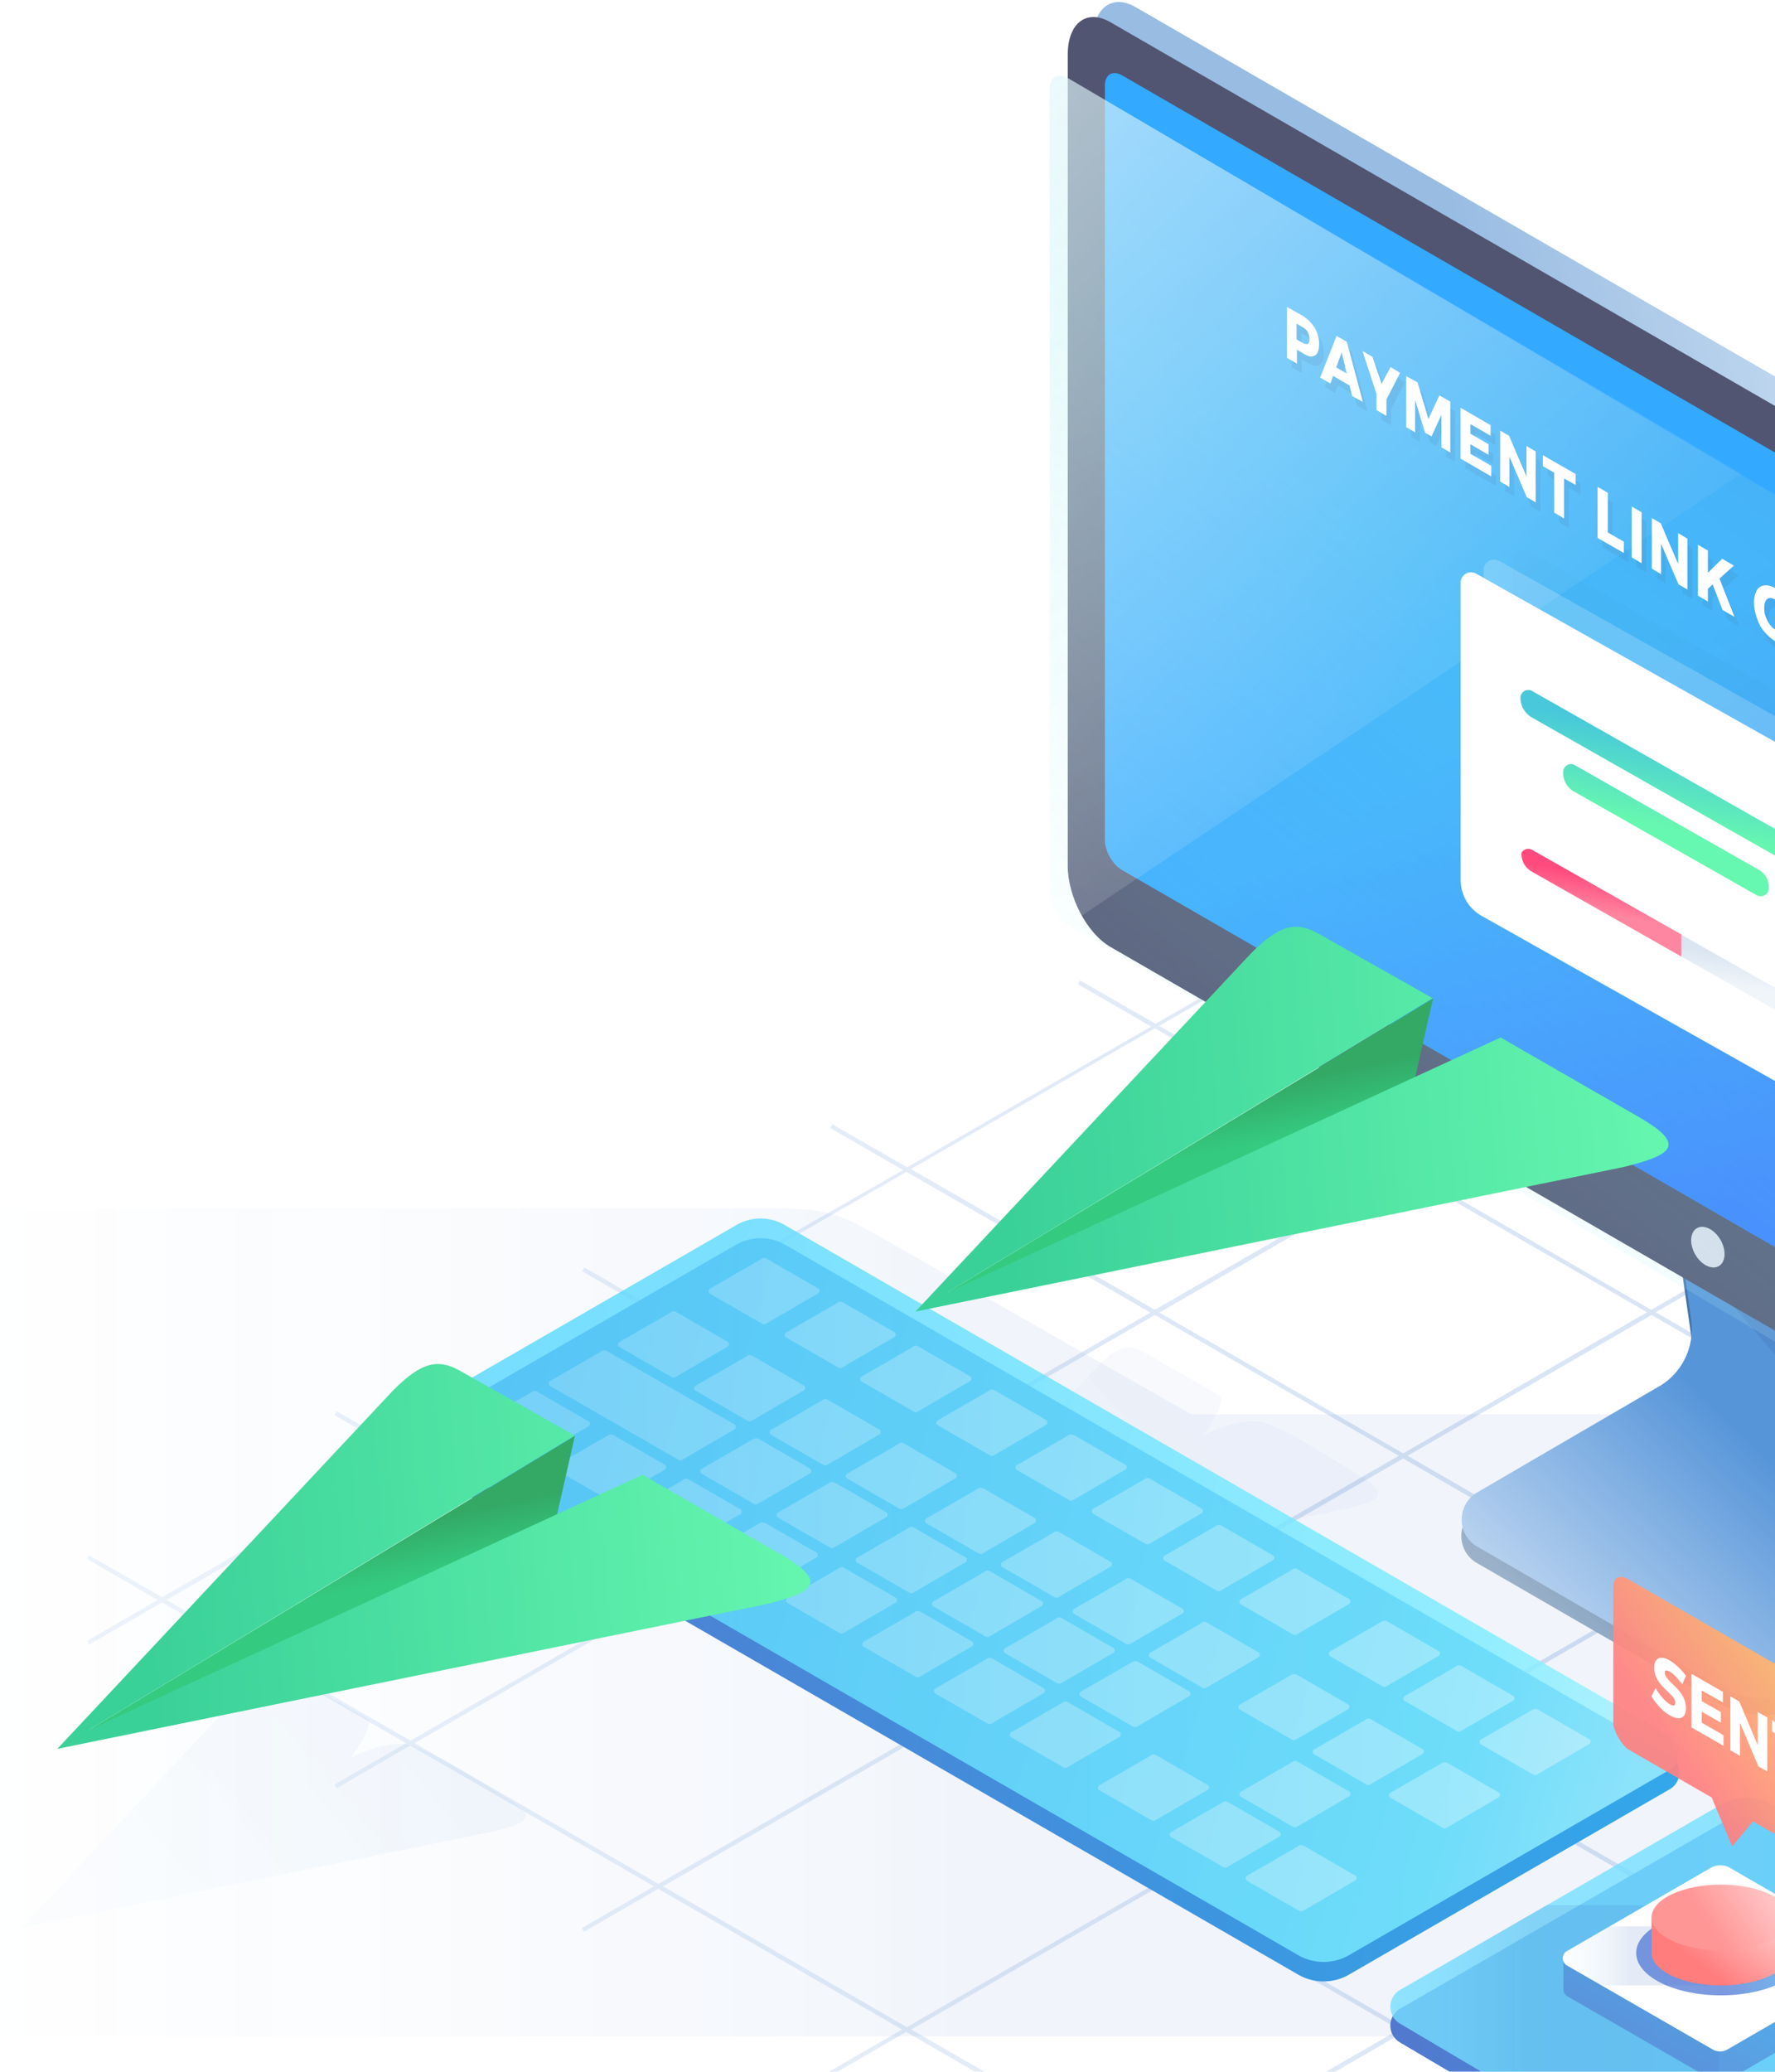<svg width="150" height="175" viewBox="0 0 150 175" xmlns="http://www.w3.org/2000/svg" xmlns:xlink="http://www.w3.org/1999/xlink"><defs><path id="a" d="M0 0h200v200H0z"/><radialGradient cx="49.997%" cy="50.002%" fx="49.997%" fy="50.002%" r="171.696%" gradientTransform="matrix(.579 .001 -0 1 .21 0)" id="c"><stop stop-color="#C4D6EE" offset="0%"/><stop stop-color="#CBDBF0" stop-opacity=".905" offset="18.547%"/><stop stop-color="#E0E9F6" stop-opacity=".762" offset="48.604%"/><stop stop-color="#FFF" stop-opacity=".6" offset="100%"/></radialGradient><linearGradient x1="-.002%" y1="49.996%" x2="99.981%" y2="49.996%" id="d"><stop stop-color="#2756C1" offset="0%"/><stop stop-color="#0098E9" offset="99.88%"/></linearGradient><linearGradient x1="-2.436%" y1="73.23%" x2="44.505%" y2="73.23%" id="e"><stop stop-color="#7EDEFF" stop-opacity=".032" offset="0%"/><stop stop-color="#0041B1" stop-opacity=".41" offset="100%"/></linearGradient><filter x="-1.9%" y="-5.4%" width="103.8%" height="110.7%" filterUnits="objectBoundingBox" id="f"><feGaussianBlur stdDeviation="1.248" in="SourceGraphic"/></filter><linearGradient x1="-27.152%" y1="90.661%" x2="110.808%" y2="31.702%" id="g"><stop stop-color="#7EDEFF" stop-opacity=".17" offset="0%"/><stop stop-color="#0041B1" stop-opacity=".41" offset="100%"/></linearGradient><filter x="-5.6%" y="-11%" width="111.3%" height="122.1%" filterUnits="objectBoundingBox" id="h"><feGaussianBlur stdDeviation=".8" in="SourceGraphic"/></filter><filter x="-5.6%" y="-11%" width="111.3%" height="122.1%" filterUnits="objectBoundingBox" id="i"><feGaussianBlur stdDeviation=".8" in="SourceGraphic"/></filter><linearGradient x1="97.539%" y1="62.252%" x2="1.403%" y2="45.062%" id="j"><stop stop-color="#8EF" offset="0%"/><stop stop-color="#59E7FF" offset="13.832%"/><stop stop-color="#2DCCFF" offset="100%"/></linearGradient><linearGradient x1="-75.357%" y1="50%" y2="50%" id="k"><stop stop-color="#FFF" stop-opacity=".132" offset="0%"/><stop stop-color="#FFF" stop-opacity=".645" offset="100%"/></linearGradient><linearGradient x1="15.345%" y1="122.156%" x2="50%" y2="68.173%" id="l"><stop stop-color="#DADADA" offset="0%"/><stop stop-color="#155395" offset="100%"/></linearGradient><linearGradient x1="15.345%" y1="122.156%" x2="50%" y2="68.173%" id="m"><stop stop-color="#FFF" offset="0%"/><stop stop-color="#2D7BD0" offset="100%"/></linearGradient><filter x="-7.2%" y="-3.9%" width="114.5%" height="107.8%" filterUnits="objectBoundingBox" id="n"><feGaussianBlur stdDeviation=".81" in="SourceGraphic"/></filter><linearGradient x1="91.728%" y1="39.638%" x2="38.52%" y2="54.192%" id="o"><stop stop-color="#EDF8FF" offset="0%"/><stop stop-color="#216EC1" offset="100%"/></linearGradient><linearGradient x1="38.062%" y1="40.313%" x2="55.396%" y2="74.498%" id="p"><stop stop-color="#0093FF" offset="0%"/><stop stop-color="#005DFF" offset="95.58%"/></linearGradient><linearGradient x1="35.92%" y1="100.269%" x2="77.074%" y2="33.673%" id="q"><stop stop-color="#FFF" stop-opacity="0" offset="0%"/><stop stop-color="#51DCE4" stop-opacity=".996" offset="69.115%"/><stop stop-color="#50B6E4" offset="100%"/></linearGradient><linearGradient x1="67.088%" y1="84.881%" x2="0%" y2="0%" id="r"><stop stop-color="#FFF" stop-opacity="0" offset="0%"/><stop stop-color="#FFF" offset="100%"/></linearGradient><filter x="-44.2%" y="-25%" width="188.4%" height="150.1%" filterUnits="objectBoundingBox" id="s"><feGaussianBlur stdDeviation=".4" in="SourceGraphic"/></filter><filter x="-33.3%" y="-21.5%" width="166.5%" height="143.1%" filterUnits="objectBoundingBox" id="t"><feGaussianBlur stdDeviation=".4" in="SourceGraphic"/></filter><filter x="-37.8%" y="-21.9%" width="175.6%" height="143.8%" filterUnits="objectBoundingBox" id="u"><feGaussianBlur stdDeviation=".4" in="SourceGraphic"/></filter><filter x="-32.2%" y="-18.6%" width="164.4%" height="137.3%" filterUnits="objectBoundingBox" id="v"><feGaussianBlur stdDeviation=".4" in="SourceGraphic"/></filter><filter x="-46.2%" y="-20.7%" width="192.4%" height="141.4%" filterUnits="objectBoundingBox" id="w"><feGaussianBlur stdDeviation=".4" in="SourceGraphic"/></filter><filter x="-40%" y="-19.8%" width="179.9%" height="139.6%" filterUnits="objectBoundingBox" id="x"><feGaussianBlur stdDeviation=".4" in="SourceGraphic"/></filter><filter x="-43.3%" y="-22.5%" width="186.6%" height="144.9%" filterUnits="objectBoundingBox" id="y"><feGaussianBlur stdDeviation=".4" in="SourceGraphic"/></filter><filter x="-54%" y="-21.5%" width="208%" height="143.1%" filterUnits="objectBoundingBox" id="z"><feGaussianBlur stdDeviation=".4" in="SourceGraphic"/></filter><filter x="-143.3%" y="-25%" width="386.7%" height="150.1%" filterUnits="objectBoundingBox" id="A"><feGaussianBlur stdDeviation=".4" in="SourceGraphic"/></filter><filter x="-40%" y="-19.9%" width="179.9%" height="139.8%" filterUnits="objectBoundingBox" id="B"><feGaussianBlur stdDeviation=".4" in="SourceGraphic"/></filter><filter x="-38.8%" y="-19.7%" width="177.7%" height="139.4%" filterUnits="objectBoundingBox" id="C"><feGaussianBlur stdDeviation=".4" in="SourceGraphic"/></filter><filter x="-38.5%" y="-24.1%" width="177%" height="148.2%" filterUnits="objectBoundingBox" id="D"><feGaussianBlur stdDeviation=".4" in="SourceGraphic"/></filter><linearGradient x1=".034%" y1="49.957%" x2="100.04%" y2="49.957%" id="E"><stop stop-color="#2756C1" offset="0%"/><stop stop-color="#0098E9" offset="99.88%"/></linearGradient><linearGradient x1="-2.436%" y1="73.23%" x2="44.505%" y2="73.23%" id="F"><stop stop-color="#7EDEFF" stop-opacity=".093" offset="0%"/><stop stop-color="#0041B1" stop-opacity=".839" offset="97.933%"/></linearGradient><filter x="-4.3%" y="-8%" width="108.6%" height="116.1%" filterUnits="objectBoundingBox" id="G"><feGaussianBlur stdDeviation=".4" in="SourceGraphic"/></filter><linearGradient x1="50%" y1="95.789%" y2="37.626%" id="H"><stop stop-color="#2756C1" offset="0%"/><stop stop-color="#0098E9" offset="100%"/></linearGradient><filter x="-9%" y="-24%" width="118%" height="148.1%" filterUnits="objectBoundingBox" id="I"><feGaussianBlur stdDeviation=".4" in="SourceGraphic"/></filter><linearGradient x1="46.41%" y1="50%" x2="106.128%" y2="40.764%" id="J"><stop stop-color="#154CC7" offset="0%"/><stop stop-color="#0098E9" offset="100%"/></linearGradient><linearGradient x1="113.136%" y1="62.142%" x2="53.937%" y2="100%" id="K"><stop stop-color="#FFAFAF" offset="0%"/><stop stop-color="#FF5C5C" offset="100%"/></linearGradient><linearGradient x1="110.53%" y1="44.449%" x2="43.542%" y2="66.327%" id="L"><stop stop-color="#FFC6C6" offset="0%"/><stop stop-color="#FF7C7C" offset="100%"/></linearGradient><linearGradient x1="73.473%" y1="26.686%" x2="79.458%" y2="44.466%" id="M"><stop stop-color="#00933F" offset="0%"/><stop stop-color="#01BE61" offset="100%"/></linearGradient><linearGradient x1="12.001%" y1="72.842%" y2="69.252%" id="N"><stop stop-color="#09C57F" offset="0%"/><stop stop-color="#40F59C" offset="100%"/></linearGradient><linearGradient x1="122.284%" y1="34.694%" x2="55.351%" y2="92.845%" id="O"><stop stop-color="#FFD53B" offset="0%"/><stop stop-color="#FF6262" offset="100%"/></linearGradient><filter x="-3.3%" y="-2.5%" width="106.6%" height="105%" filterUnits="objectBoundingBox" id="P"><feGaussianBlur stdDeviation=".4" in="SourceGraphic"/></filter><linearGradient x1="65.808%" y1="72.094%" x2="69.991%" y2="58.584%" id="Q"><stop stop-color="#EBF2F8" offset="0%"/><stop stop-color="#D3E0EF" offset="100%"/></linearGradient><linearGradient x1="57.097%" y1="27.85%" x2="48.204%" y2="59.032%" id="R"><stop stop-color="#FF1D5D" offset="0%"/><stop stop-color="#FF6888" offset="100%"/></linearGradient><linearGradient x1="33.06%" y1="17.003%" x2="20.778%" y2="58.043%" id="S"><stop stop-color="#1ABAD1" offset="0%"/><stop stop-color="#40F59C" offset="100%"/></linearGradient></defs><g transform="translate(0 -1)" fill="none" fill-rule="evenodd"><mask id="b" fill="#fff"><use xlink:href="#a"/></mask><g opacity=".8" mask="url(#b)"><g transform="translate(-7 1)" fill-rule="nonzero"><path d="M278.788 131.569l-.173-.318-6.178 3.58-20.613-11.893 6.034-3.493-.173-.317-6.236 3.58-20.613-11.893 6.092-3.522-.173-.318-6.265 3.638-20.641-11.893 6.149-3.55-.173-.318-6.323 3.666-20.612-11.893 6.178-3.579-.173-.318-6.38 3.695-20.613-11.892 6.236-3.609-.173-.317-6.41 3.724-20.612-11.893 6.294-3.637-.174-.318-6.466 3.753-6.467-3.724-.173.318 6.293 3.637-20.612 11.892-6.438-3.694-.173.317 6.236 3.608-20.613 11.893-6.38-3.666-.173.318 6.178 3.579-20.613 11.892-6.322-3.637-.173.318 6.149 3.55-20.67 11.835-6.265-3.608-.173.318 6.091 3.521-20.612 11.893-6.236-3.58-.173.318 6.034 3.493-20.613 11.892-6.178-3.55-.173.317 5.976 3.464-5.976 3.464.173.318 6.178-3.58 20.613 11.893-6.034 3.493.173.317 6.207-3.608 20.612 11.892-6.09 3.522.172.318 6.265-3.637 20.612 11.892-6.149 3.55.173.318 6.323-3.666 20.612 11.893-6.178 3.579.173.318 6.38-3.695 20.613 11.892-6.236 3.609.173.317 6.41-3.724 20.612 11.893-6.294 3.637.174.318 6.466-3.753 6.467 3.724.173-.318-6.293-3.637 20.612-11.892 6.438 3.694.173-.317-6.236-3.608 20.613-11.893 6.38 3.666.173-.318-6.178-3.579 20.613-11.892 6.322 3.637.173-.318-6.033-3.493 20.612-11.892 6.265 3.608.173-.318-6.092-3.521 20.613-11.893 6.236 3.58.173-.318-6.034-3.493 20.613-11.892 6.178 3.55.173-.317-5.976-3.464 5.976-3.435zm-27.714-8.66l-20.613 11.893-20.612-11.893 20.612-11.892 20.613 11.892zM146.193 135.09l-20.613 11.893-20.612-11.893 20.612-11.892 20.613 11.892zm-20.238-12.123l20.613-11.893 20.583 11.893-20.612 11.893-20.584-11.893zm20.613 12.326l20.612 11.892-20.612 11.893-20.613-11.864 20.613-11.921zm.375-.203l20.613-11.892 20.612 11.892-20.612 11.893-20.613-11.893zm20.96-12.123l20.612-11.893 20.612 11.893-20.612 11.893-20.613-11.893zm-.376-.231l-20.613-11.893 20.613-11.892 20.612 11.892-20.612 11.893zm-20.988-12.095L125.927 98.75l20.612-11.893 20.612 11.893-20.612 11.892zm-.346.202l-20.613 11.922-20.612-11.893L125.58 98.98l20.613 11.863zm-20.988 12.124l-20.613 11.893-20.612-11.893 20.612-11.893 20.613 11.893zm-20.96 12.123l-20.612 11.893-20.612-11.893 20.612-11.892 20.613 11.892zm.347.231l20.613 11.893-20.613 11.893-20.583-11.893 20.583-11.893zm20.988 12.095l20.613 11.893L125.58 171.2l-20.612-11.892 20.612-11.893zm20.988 12.095l20.612 11.892-20.612 11.893-20.613-11.893 20.613-11.892zm.375-.202l20.613-11.893 20.612 11.893-20.612 11.892-20.613-11.892zm20.96-12.124l20.612-11.892 20.612 11.892-20.612 11.893-20.613-11.893zm20.987-12.123l20.612-11.893 20.613 11.893-20.613 11.892-20.612-11.892zm41.196-24.247l-20.613 11.892-20.612-11.864 20.612-11.892 20.613 11.864zM209.098 98.72l-20.583 11.893-20.613-11.893 20.613-11.893 20.583 11.893zM188.11 86.625l-20.612 11.893-20.613-11.893 20.613-11.892 20.612 11.892zm-41.57-23.987l20.612 11.893-20.612 11.892-20.612-11.892 20.612-11.893zm-20.988 12.124l20.613 11.892-20.584 11.893-20.612-11.893 20.583-11.892zm-20.959 12.094l20.613 11.893-20.613 11.892L83.98 98.75l20.612-11.893zM83.605 98.98l20.612 11.892-20.612 11.893-20.613-11.893L83.605 98.98zm-20.96 12.123l20.613 11.893-20.612 11.892-20.613-11.892 20.613-11.893zm-41.57 24.045l20.612-11.892 20.612 11.892-20.612 11.893-20.613-11.893zm20.958 12.095l20.613-11.893 20.612 11.893-20.612 11.892-20.613-11.892zm20.988 12.094l20.612-11.892 20.613 11.892-20.613 11.893-20.612-11.893zm20.988 12.095l20.612-11.892 20.613 11.892-20.613 11.893-20.612-11.893zm20.988 12.124l20.612-11.893 20.612 11.893-20.612 11.863-20.612-11.863zm41.6 23.987l-20.613-11.893 20.613-11.892 20.612 11.892-20.612 11.893zm20.959-12.124l-20.613-11.892 20.613-11.893 20.612 11.893-20.612 11.892zm20.987-12.123l-20.612-11.893 20.612-11.892 20.613 11.892-20.613 11.893zm20.96-12.124L188.89 159.28l20.612-11.893 20.613 11.893-20.613 11.892zm20.987-12.123l-20.612-11.893 20.612-11.892 20.612 11.892-20.612 11.893zm20.959-12.124l-20.613-11.892 20.613-11.893 20.612 11.893-20.612 11.892z" fill="url(#c)" opacity=".9"/><path d="M73.327 105.128l74.77 43.154c1.098.635 1.098 2.223 0 2.858l-27.078 15.645a4.302 4.302 0 0 1-4.33 0l-74.685-43.096c-1.097-.635-1.097-2.223 0-2.858l27.166-15.674a4.19 4.19 0 0 1 4.157-.029z" fill="url(#d)"/><path d="M189.496 166.438l-35.451-20.552h2.252l21.738-12.44-23.644-13.972h-46.71l-23.297-13.278-4.561-2.598c-2.31-1.212-3.84-1.53-7.795-1.53H0v69.941h189.496c8.978-.028 7.304-1.356 0-5.57z" fill-opacity=".16" fill="url(#e)" filter="url(#f)"/><path d="M49.745 151.833c-3.796-2.391-6.35-3.83-7.663-4.316-1.26-.466-3.055-.161-5.384.914 1.323-1.951 1.767-3.051 1.331-3.3l-6.357-3.638c-1.295-.753-2.242-.58-3.885 1.083L8.807 162.83l40.068-8.175c2.629-.657 3.692-1.198.87-2.822z" fill-opacity=".16" fill="url(#g)" opacity=".881" filter="url(#h)"/><path d="M121.797 124.582c-3.796-2.392-6.35-3.83-7.663-4.316-1.26-.467-3.055-.162-5.384.914 1.323-1.951 1.767-3.052 1.33-3.301l-6.356-3.637c-1.295-.754-2.242-.58-3.885 1.082L80.858 135.58l40.069-8.176c2.628-.657 3.692-1.198.87-2.821z" fill-opacity=".16" fill="url(#g)" opacity=".881" filter="url(#i)"/><path d="M73.327 103.483l74.77 43.154c1.098.635 1.098 2.222 0 2.857L121.02 165.14a4.302 4.302 0 0 1-4.33 0l-74.685-43.096c-1.097-.635-1.097-2.222 0-2.857l27.166-15.674c1.3-.78 2.858-.78 4.157-.03z" fill="url(#j)" opacity=".8"/><path d="M24.48.115l4.302 2.483c.174.086.174.346 0 .433l-4.359 2.54a.347.347 0 0 1-.404 0l-4.36-2.511c-.172-.087-.172-.347 0-.433L23.962.144c.145-.144.347-.144.52-.029zm6.439 3.695l4.301 2.483c.173.086.173.346 0 .433l-4.359 2.54a.347.347 0 0 1-.404 0l-4.36-2.511c-.173-.087-.173-.347 0-.433L30.4 3.839c.144-.144.346-.144.52-.029zm6.38 3.724l4.301 2.482c.173.087.173.347 0 .433l-4.359 2.54a.347.347 0 0 1-.404 0l-4.36-2.51c-.173-.087-.173-.347 0-.434l4.302-2.482c.144-.145.347-.145.52-.03zm6.438 3.695l4.301 2.482a.246.246 0 0 1 0 .433l-4.36 2.54a.347.347 0 0 1-.403 0l-4.36-2.511a.246.246 0 0 1 0-.433l4.302-2.482c.144-.145.346-.145.52-.03zm6.697 3.781l4.302 2.482c.173.087.173.347 0 .433l-4.36 2.54a.347.347 0 0 1-.404 0l-4.359-2.51c-.173-.087-.173-.347 0-.434l4.301-2.482c.145-.116.347-.116.52-.029zm6.438 3.695l4.301 2.482c.174.087.174.347 0 .433l-4.359 2.54a.347.347 0 0 1-.404 0l-4.36-2.51c-.172-.087-.172-.347 0-.434l4.302-2.482c.116-.145.347-.145.52-.03zm6.034 3.955l4.301 2.482c.173.086.173.346 0 .433l-4.36 2.54a.347.347 0 0 1-.403 0l-4.36-2.511c-.173-.087-.173-.347 0-.433l4.302-2.483a.485.485 0 0 1 .52-.029zm6.437 3.694l4.302 2.483c.173.086.173.346 0 .433l-4.36 2.54a.347.347 0 0 1-.404 0l-4.359-2.512c-.173-.086-.173-.346 0-.433l4.302-2.482c.144-.144.346-.144.52-.029zM83.2 34.523l4.302 2.483c.173.086.173.346 0 .433l-4.36 2.54a.347.347 0 0 1-.403 0l-4.36-2.512c-.173-.086-.173-.346 0-.433l4.302-2.482c.144-.144.346-.144.52-.029zm6.438 3.666l4.302 2.482c.173.087.173.347 0 .433l-4.36 2.54a.347.347 0 0 1-.404 0l-4.359-2.51c-.173-.087-.173-.347 0-.434l4.302-2.482c.144-.116.346-.116.52-.029zM16.83 4.618l4.302 2.483a.246.246 0 0 1 0 .433l-4.36 2.54a.347.347 0 0 1-.403 0l-4.36-2.511c-.173-.087-.173-.347 0-.433l4.302-2.483c.144-.144.346-.144.52-.029zm6.438 3.695l4.302 2.483c.173.086.173.346 0 .433l-4.36 2.54a.347.347 0 0 1-.403 0l-4.36-2.511c-.173-.087-.173-.347 0-.433l4.302-2.483c.115-.144.346-.144.52-.029zm6.38 3.724l4.302 2.482c.173.087.173.347 0 .433l-4.36 2.54a.347.347 0 0 1-.403 0l-4.36-2.51c-.173-.087-.173-.347 0-.434l4.302-2.482c.144-.145.346-.145.52-.03zm6.438 3.695l4.302 2.482c.173.087.173.347 0 .433l-4.36 2.54a.347.347 0 0 1-.404 0l-4.359-2.511a.246.246 0 0 1 0-.433l4.302-2.482c.115-.145.346-.145.52-.03zm6.698 3.781l4.301 2.482c.174.087.174.347 0 .433l-4.359 2.54a.347.347 0 0 1-.404 0l-4.36-2.51c-.172-.087-.172-.347 0-.434l4.302-2.482c.145-.116.347-.116.52-.029zm6.409 3.695l4.301 2.482c.173.087.173.347 0 .433l-4.359 2.54a.347.347 0 0 1-.404 0l-4.36-2.51c-.173-.087-.173-.347 0-.434l4.302-2.482c.144-.145.347-.145.52-.03zm6.062 3.954l4.302 2.483c.173.086.173.346 0 .433l-4.36 2.54a.347.347 0 0 1-.404 0l-4.359-2.511c-.173-.087-.173-.347 0-.433l4.302-2.483c.144-.144.346-.144.52-.029zm6.438 3.695l4.302 2.483c.173.086.173.346 0 .433l-4.36 2.54a.347.347 0 0 1-.404 0l-4.36-2.512c-.172-.086-.172-.346 0-.433l4.302-2.482c.145-.144.347-.144.52-.029zM10.97 7.91l10.74 6.176c.173.087.173.347 0 .433l-4.36 2.54a.347.347 0 0 1-.404 0L6.15 10.853c-.173-.086-.173-.346 0-.433l4.302-2.482c.144-.115.346-.115.52-.029zm12.818 7.418l4.302 2.482a.246.246 0 0 1 0 .433l-4.36 2.54a.347.347 0 0 1-.404 0l-4.36-2.511c-.172-.087-.172-.347 0-.433l4.302-2.483a.485.485 0 0 1 .52-.028zm6.438 3.694l4.301 2.483c.174.086.174.346 0 .433l-4.359 2.54a.347.347 0 0 1-.404 0l-4.36-2.511c-.173-.087-.173-.347 0-.433l4.302-2.483c.145-.115.347-.115.52-.029zm6.697 3.811l4.302 2.482a.246.246 0 0 1 0 .433l-4.36 2.54a.347.347 0 0 1-.403 0l-4.36-2.511c-.173-.087-.173-.347 0-.433l4.302-2.483c.144-.144.346-.144.52-.028zm6.438 3.694l4.302 2.483c.173.086.173.346 0 .433l-4.36 2.54a.347.347 0 0 1-.404 0l-4.359-2.511c-.173-.087-.173-.347 0-.433l4.302-2.483c.115-.144.346-.144.52-.029zm6.063 3.955l4.301 2.482c.173.087.173.347 0 .433l-4.359 2.54a.347.347 0 0 1-.404 0l-4.36-2.51c-.173-.087-.173-.347 0-.434l4.302-2.482c.116-.145.347-.145.52-.03zm6.409 3.666l4.301 2.482c.173.087.173.347 0 .433l-4.36 2.54a.347.347 0 0 1-.403 0l-4.36-2.51c-.173-.087-.173-.347 0-.434l4.302-2.482c.144-.116.346-.116.52-.03zM5.08 11.344l4.302 2.483c.174.086.174.346 0 .433L5.023 16.8a.347.347 0 0 1-.404 0l-4.36-2.512c-.172-.086-.172-.346 0-.433l4.302-2.482c.145-.144.347-.144.52-.029zm6.439 3.666l4.301 2.482c.173.087.173.347 0 .433l-4.359 2.54a.347.347 0 0 1-.404 0l-4.36-2.51c-.173-.087-.173-.347 0-.434L11 15.04c.144-.116.347-.116.52-.029zm6.38 3.753l4.301 2.482a.246.246 0 0 1 0 .433l-4.359 2.54a.347.347 0 0 1-.404 0l-4.36-2.511c-.173-.087-.173-.347 0-.433l4.302-2.483c.144-.144.347-.144.52-.028zm6.438 3.665l4.301 2.483a.246.246 0 0 1 0 .433l-4.36 2.54a.347.347 0 0 1-.403 0l-4.36-2.511c-.173-.087-.173-.347 0-.433l4.302-2.483c.144-.115.346-.115.52-.029zm6.697 3.811l4.302 2.482c.173.087.173.347 0 .433l-4.36 2.54a.347.347 0 0 1-.404 0l-4.359-2.511a.246.246 0 0 1 0-.433l4.302-2.482c.144-.145.346-.145.52-.03zm6.438 3.695l4.301 2.482a.245.245 0 0 1 0 .433l-4.359 2.54a.347.347 0 0 1-.404 0l-4.36-2.511c-.172-.087-.172-.347 0-.433l4.302-2.483c.116-.144.347-.144.52-.028zm6.062 3.954l4.302 2.483c.173.086.173.346 0 .432l-4.36 2.54a.347.347 0 0 1-.403 0l-4.36-2.51c-.173-.087-.173-.347 0-.434l4.302-2.482c.115-.144.346-.144.52-.029zm6.409 3.695l4.302 2.482c.173.087.173.347 0 .433l-4.36 2.54a.347.347 0 0 1-.404 0l-4.359-2.51c-.173-.087-.173-.347 0-.434l4.302-2.482c.144-.145.346-.145.52-.03zm19.4 5.022l4.302 2.483c.173.086.173.346 0 .433l-4.36 2.54a.347.347 0 0 1-.404 0l-4.359-2.511c-.173-.087-.173-.347 0-.433l4.302-2.483c.144-.144.346-.144.52-.029zm-11.951-.548l4.301 2.482c.173.087.173.347 0 .433l-4.36 2.54a.347.347 0 0 1-.403 0l-4.36-2.51c-.173-.087-.173-.347 0-.434l4.302-2.482c.144-.144.346-.144.52-.029zm6.062 3.955l4.302 2.482a.246.246 0 0 1 0 .433l-4.36 2.54a.347.347 0 0 1-.404 0l-4.36-2.511c-.172-.087-.172-.347 0-.433l4.302-2.483c.145-.144.347-.144.52-.028zm6.409 3.694l4.301 2.483c.174.086.174.346 0 .433l-4.359 2.54a.347.347 0 0 1-.404 0l-4.36-2.511c-.172-.087-.172-.347 0-.433l4.302-2.483c.145-.144.347-.144.52-.029zm5.687-10.68l4.302 2.483c.173.086.173.346 0 .433l-4.36 2.54a.347.347 0 0 1-.404 0L70.73 41.97c-.173-.086-.173-.346 0-.433l4.302-2.482c.144-.144.346-.144.52-.029zm1.357-8.284l4.301 2.482c.174.087.174.347 0 .433l-4.359 2.54a.347.347 0 0 1-.404 0l-4.36-2.511c-.172-.087-.172-.346 0-.433l4.302-2.482c.145-.116.347-.116.52-.03zm-7.65 4.503l4.301 2.482c.173.087.173.347 0 .433L69.2 40.7a.347.347 0 0 1-.404 0l-4.36-2.511a.246.246 0 0 1 0-.433l4.302-2.482c.144-.116.346-.116.52-.03zm12.731 7.447l4.301 2.482c.174.087.174.347 0 .433l-4.359 2.54a.347.347 0 0 1-.404 0l-4.36-2.51c-.172-.087-.172-.347 0-.434l4.302-2.482c.116-.116.347-.116.52-.029z" opacity=".519" transform="translate(47.345 106.225)" fill="url(#k)"/><g transform="translate(95.714)"><path d="M54.203 112.835L48.63 73.78l17.061 9.843 16.196 45.06a5.648 5.648 0 0 1-2.598 6.87l-15.07 8.313a7.828 7.828 0 0 1-7.794-.087l-20.324-11.748c-1.761-1.01-1.761-3.55 0-4.59l15.358-8.948c1.992-1.126 3.06-3.377 2.743-5.658z" fill="url(#l)"/><path d="M54.203 111.45L48.63 72.395l17.061 9.843 16.225 45.059a5.648 5.648 0 0 1-2.598 6.87l-15.07 8.313a7.828 7.828 0 0 1-7.795-.087L36.13 130.645c-1.761-1.01-1.761-3.55 0-4.59l15.358-8.948c1.963-1.125 3.031-3.377 2.714-5.657z" fill="url(#m)"/><path d="M48.66 72.395l17.061 9.843 16.196 45.059a5.648 5.648 0 0 1-2.598 6.87l-.838.462-25.173-29.559-4.648-32.675z" fill-opacity=".14" fill="#001A6C" filter="url(#n)"/><path d="M7.262 78.745l104.072 60.07c1.992 1.154 3.609-.059 3.609-2.743V67.603c0-2.656-1.617-5.744-3.609-6.899L7.262.606C5.27-.548 3.653.664 3.653 3.348v68.498c0 2.656 1.617 5.744 3.609 6.899z" fill="url(#o)" opacity=".574"/><path d="M5.125 79.986l104.073 60.07c1.992 1.154 3.609-.058 3.609-2.743V68.844c0-2.655-1.617-5.744-3.609-6.899L5.125 1.876C3.133.722 1.517 1.934 1.517 4.618v68.498c0 2.627 1.616 5.716 3.608 6.87z" fill="#252B4F"/><path d="M6.134 73.51l102.055 58.904c.824.482 1.478.085 1.478-.852V67.865c0-.937-.654-2.101-1.478-2.556L6.134 6.38c-.824-.484-1.477-.086-1.477.851v63.725c0 .937.653 2.101 1.477 2.556z" fill="url(#p)"/><ellipse fill="#E4E9F7" opacity=".9" transform="rotate(-30.001 55.612 105.346)" cx="55.612" cy="105.346" rx="1.233" ry="1.849"/><path d="M1.607 71.763l103.69 61.072c.875.509 1.58.085 1.58-.905V64.001c0-.989-.705-2.232-1.58-2.713L1.58.216C.705-.292 0 .131 0 1.121V69.05c.028.989.733 2.232 1.607 2.713z" fill="url(#q)" opacity=".3" transform="translate(0 6.412)"/><path d="M58.442 33.582L1.583.216C.707-.292 0 .131 0 1.119v67.85c0 .988.707 2.23 1.583 2.71l56.859-38.097z" fill="url(#r)" opacity=".531" transform="translate(0 6.412)"/><g opacity=".1" fill="#12314F"><path d="M2.54 1.876c.231.404.347.837.347 1.3 0 .519-.116.836-.347.98-.23.145-.548.116-.952-.144l-.578-.346v1.183l-.837-.49V.058l1.415.808c.404.289.722.606.952 1.01zm-.606 1.3c.087-.059.145-.203.145-.405s-.058-.404-.145-.577c-.086-.173-.23-.289-.404-.404l-.548-.318V2.8l.548.317c.173.087.318.116.404.058z" filter="url(#s)" transform="translate(20.274 26.668)"/><path d="M5.687 7.592l-.23-.895-1.386-.808-.231.635-.866-.491L4.359 2.51l.866.491 1.357 5.08-.895-.49zM4.33 5.167l.895.52-.433-1.79-.462 1.27z" filter="url(#t)" transform="translate(20.274 26.668)"/><path filter="url(#u)" d="M9.729 5.629L8.574 7.88v1.386l-.837-.49V7.417L6.553 3.781l.837.491.78 2.28.75-1.414z" transform="translate(20.274 26.668)"/><path filter="url(#v)" d="M10.277 5.917l.924.52.924 3.089.924-1.992.924.52v4.3l-.751-.433V9.18l-.837 1.819-.549-.318L11 7.91v2.741l-.75-.433v-4.3z" transform="translate(20.274 26.668)"/><path filter="url(#w)" d="M14.839 8.573l2.54 1.472v.895l-1.703-.981v.808l1.53.895v.894l-1.53-.894v.808l1.76 1.01v.895l-2.597-1.501z" transform="translate(20.274 26.668)"/><path filter="url(#x)" d="M20.41 11.806l.78.462v4.3l-.75-.432-1.473-3.435v2.569l-.78-.462v-4.301l.751.433 1.472 3.435z" transform="translate(20.274 26.668)"/><path filter="url(#y)" d="M21.796 12.585l2.772 1.588v.924l-.982-.549v3.377l-.837-.49v-3.378l-.953-.548z" transform="translate(20.274 26.668)"/><path filter="url(#z)" d="M26.444 15.27l.837.49v3.349l1.357.78v.952l-2.223-1.27V15.27z" transform="translate(20.274 26.668)"/><path filter="url(#A)" d="M29.302 16.915l.837.49v4.302l-.837-.49z" transform="translate(20.274 26.668)"/><path filter="url(#B)" d="M33.228 19.167l.78.462v4.3l-.75-.432-1.473-3.435v2.569l-.78-.462v-4.272l.75.433 1.473 3.435z" transform="translate(20.274 26.668)"/><path filter="url(#C)" d="M37.992 26.239l-1.01-.578-.838-2.164-.404.375v1.068l-.837-.49v-4.302l.837.49v1.877l1.212-1.183.982.577-1.213 1.097z" transform="translate(20.274 26.668)"/><path d="M42.004 26.354l.722.433v1.703a1.142 1.142 0 0 1-.635.03 1.678 1.678 0 0 1-.722-.26 3.848 3.848 0 0 1-.895-.809c-.288-.346-.462-.722-.606-1.155a4.08 4.08 0 0 1-.23-1.27c0-.404.086-.75.23-1.01a.817.817 0 0 1 .635-.433c.26-.029.578.029.924.231.231.144.49.346.722.577.23.26.433.52.606.809l-.49.52a4.125 4.125 0 0 0-.405-.578c-.144-.173-.289-.318-.462-.375-.173-.087-.317-.145-.462-.116a.416.416 0 0 0-.317.26c-.087.144-.116.346-.116.577 0 .231.03.49.116.722.086.23.202.462.346.664.144.202.289.346.462.433.173.086.346.144.549.115l.028-1.068z" filter="url(#D)" transform="translate(20.274 26.668)"/></g><path d="M22.414 27.743c.23.404.346.837.346 1.299 0 .52-.115.837-.346.981-.231.145-.549.116-.953-.144l-.577-.346v1.183l-.837-.49v-4.301l1.414.808c.404.288.722.606.953 1.01zm-.606 1.299c.086-.058.144-.202.144-.404s-.058-.404-.144-.577c-.087-.174-.231-.289-.404-.405l-.549-.317v1.328l.549.317c.173.087.317.116.404.058zm3.752 4.416l-.23-.894-1.386-.809-.23.635-.867-.49 1.386-3.522.866.49 1.357 5.081-.895-.49zm-1.356-2.424l.895.52-.433-1.79-.462 1.27zm5.398.462l-1.154 2.251v1.386l-.838-.491v-1.357l-1.183-3.637.837.49.78 2.281.75-1.414zm.548.288l.925.52.923 3.088.924-1.991.924.52v4.3l-.75-.433v-2.742l-.838 1.819-.548-.318-.837-2.771v2.742l-.751-.433v-4.3zm4.562 2.656l2.54 1.472v.895l-1.703-.982v.809l1.53.894v.895l-1.53-.895v.809l1.761 1.01v.895l-2.598-1.501zm5.572 3.233l.78.462v4.3l-.751-.432-1.473-3.435v2.569l-.779-.462v-4.301l.75.433 1.473 3.435zm1.386.779l2.771 1.588v.923l-.982-.548v3.377l-.837-.49v-3.378l-.952-.548zm4.648 2.685l.837.49v3.349l1.357.78v.952l-2.223-1.27v-4.301zm2.858 1.645l.837.49v4.302l-.837-.491zm3.926 2.252l.78.461v4.301l-.751-.433-1.473-3.435v2.57l-.78-.462v-4.273l.751.433 1.473 3.435zm4.763 7.072l-1.01-.578-.838-2.165-.404.376v1.068l-.837-.491v-4.301l.837.49v1.877l1.213-1.184.981.578-1.212 1.097zm4.013.115l.722.433v1.703a1.142 1.142 0 0 1-.636.029 1.678 1.678 0 0 1-.721-.26 3.848 3.848 0 0 1-.895-.808c-.289-.346-.462-.722-.606-1.155a4.08 4.08 0 0 1-.231-1.27c0-.404.086-.75.23-1.01a.817.817 0 0 1 .636-.433c.26-.029.577.029.924.23.23.145.49.347.721.578.231.26.433.52.606.808l-.49.52a4.125 4.125 0 0 0-.404-.577c-.145-.174-.29-.318-.462-.376-.174-.086-.318-.144-.462-.115a.416.416 0 0 0-.318.26c-.086.144-.115.346-.115.577 0 .231.029.49.115.722.087.23.202.462.347.664.144.202.288.346.462.433.173.086.346.144.548.115l.029-1.068z" fill="#FFF"/></g><path d="M156.643 153.968l22.576 13.336c1.097.635 1.097 2.223 0 2.858l-27.08 15.645a4.302 4.302 0 0 1-4.33 0L125.32 172.53c-1.097-.635-1.097-2.223 0-2.858l27.166-15.674a4.055 4.055 0 0 1 4.157-.029z" fill="url(#E)"/><path d="M156.643 152.38l22.576 13.337c1.097.635 1.097 2.222 0 2.857l-27.08 15.645a4.302 4.302 0 0 1-4.33 0l-22.489-13.278c-1.097-.635-1.097-2.222 0-2.857l27.166-15.674a4.19 4.19 0 0 1 4.157-.03z" fill="#53D5FF" opacity=".8"/><path d="M152.284 160.925h-14.579l-12.385 7.13c-1.097.635-1.097 2.222 0 2.858l8.401 4.964h18.534v-14.952h.029z" fill-opacity=".16" fill="url(#F)" filter="url(#G)"/><path d="M162.042 165.486l-8.892-5.138a1.511 1.511 0 0 0-1.559 0l-8.863 5.138h-3.608v2.54c0 .23.115.462.346.606l12.327 7.101c.375.202.808.202 1.184 0l12.327-7.13c.23-.144.346-.346.346-.577v-2.54h-3.608z" fill="url(#H)" opacity=".6"/><path d="M153.15 157.75l12.125 7.014c.49.289.49.982 0 1.241l-12.327 7.13a1.231 1.231 0 0 1-1.184 0l-12.327-7.1c-.49-.29-.49-.982 0-1.242l12.125-7.014a1.636 1.636 0 0 1 1.588-.03z" fill="#FFF"/><path d="M139.437 164.793c-.49.289-.49.981 0 1.241l2.916 1.674h10.075v-4.993h-9.411l-3.58 2.078z" fill-opacity=".16" fill="url(#F)" filter="url(#I)"/><ellipse fill="url(#J)" opacity=".7" cx="152.428" cy="164.966" rx="7.16" ry="3.579"/><path d="M146.568 161.964v2.973c0 1.53 2.627 2.771 5.86 2.771 3.234 0 5.86-1.24 5.86-2.77v-2.974h-11.72z" fill="url(#K)"/><ellipse fill="url(#L)" cx="152.428" cy="161.964" rx="5.86" ry="2.771"/><path fill="url(#M)" d="M43.765 6.206l-2.829 12.499L2.685 31.059z" transform="translate(11.817 115.078)"/><path d="M61.173 16.222L49.481 9.497 2.685 31.059 43.737 6.177 34.18.78c-1.934-1.125-3.349-.866-5.803 1.617L.028 32.646l59.846-12.21c3.926-.98 5.514-1.789 1.3-4.214z" fill="url(#N)" transform="translate(11.817 115.078)"/><path d="M1.443.346L18.967 10.45c.577.347 1.299 1.588 1.299 2.252v11.373c0 .924-.49 1.212-1.3.75l-7.014-4.04-1.761 2.106-1.732-4.127-7.016-4.042C.866 14.375.144 13.134.144 12.47V1.097C.115.173.635-.115 1.444.347z" fill="url(#O)" opacity=".932" transform="translate(143.19 133.07)"/><path d="M149.476 141.553l-.318.722c-.346-.491-.808-.953-1.097-1.097-.23-.116-.375-.116-.375.115 0 .78 1.79 1.386 1.79 3.002 0 .895-.606 1.04-1.357.606-.577-.317-1.155-.952-1.559-1.616l.347-.693c.346.606.866 1.184 1.24 1.386.26.144.434.115.434-.145 0-.808-1.79-1.356-1.79-2.973 0-.837.549-1.068 1.357-.577.462.289.981.78 1.328 1.27zm1.328 1.241v.895l1.617.924v.895l-1.617-.924v.924l1.847 1.068v.894l-2.713-1.558v-4.532l2.656 1.53v.894zm4.792 6.408l-1.559-3.694v2.8l-.808-.462v-4.561l.75.433 1.56 3.695v-2.8l.808.462v4.56zm3.031-1.876v3.608l-.866-.49v-3.609l-1.01-.577v-.953l2.916 1.675v.923z" fill="#FFF"/><path d="M4.748 1.031v25.453c0 1.264.69 2.413 1.781 3.045l33.5 18.846c.432.23.977.086 1.207-.345a.81.81 0 0 0 .115-.431V22.146c0-1.264-.69-2.413-1.781-3.045L6.07.256C5.637.026 5.091.169 4.862.6a.81.81 0 0 0-.115.431z" fill-opacity=".273" fill="#043052" opacity=".3" filter="url(#P)" transform="translate(130.088 46.314)"/><path d="M132.368 48.162v25.585c0 1.27.693 2.426 1.79 3.061l33.675 18.943c.433.231.982.087 1.213-.346a.815.815 0 0 0 .115-.433V69.387c0-1.271-.693-2.426-1.79-3.061l-33.675-18.944c-.433-.23-.982-.086-1.213.347a.815.815 0 0 0-.115.433z" fill="#FFF" opacity=".2"/><path d="M130.437 49.219v25.13a3.48 3.48 0 0 0 1.758 3.006L165.27 95.96c.426.227.965.085 1.192-.34a.8.8 0 0 0 .113-.426v-25.13a3.48 3.48 0 0 0-1.758-3.006L131.74 48.453c-.425-.227-.964-.085-1.19.34a.8.8 0 0 0-.114.426z" fill="#FFF"/><path d="M6.38 27.322l24.048 13.654a.662.662 0 0 0 .895-.26c.058-.087.086.198.086.083a1.93 1.93 0 0 0-.981-1.674L6.38 25.47a.662.662 0 0 0-.895.26c0 .693.289 1.245.895 1.591z" fill="url(#Q)" transform="translate(130.088 46.314)"/><path d="M6.38 27.322l12.616 7.159v-1.86L6.38 25.47a.662.662 0 0 0-.895.26c0 .693.289 1.245.895 1.591z" fill="url(#R)" transform="translate(130.088 46.314)"/><path d="M9.007 18.89v.087c0 .635.347 1.24.895 1.558l15.474 8.776c.317.173.75.057.924-.26a.557.557 0 0 0 .086-.289 1.685 1.685 0 0 0-.866-1.616L9.99 18.313a.662.662 0 0 0-.895.26.582.582 0 0 0-.087.317zM5.4 12.626c0 .693.375 1.328.981 1.674l24.048 13.654a.662.662 0 0 0 .895-.26.582.582 0 0 0 .086-.317 1.93 1.93 0 0 0-.981-1.675L6.38 12.05a.662.662 0 0 0-.895.26.582.582 0 0 0-.086.317z" fill="url(#S)" transform="translate(130.088 46.314)"/><path fill="url(#M)" d="M43.939 6.09l-2.83 12.5L2.858 30.943z" transform="translate(84.16 78.256)"/><path d="M61.347 16.107L49.655 9.38 2.858 30.944 43.91 6.062 34.354.664C32.42-.462 31.005-.202 28.551 2.28L.202 32.531l59.846-12.21c3.926-.981 5.513-1.79 1.299-4.214z" fill="url(#N)" transform="translate(84.16 78.256)"/></g></g></g></svg>